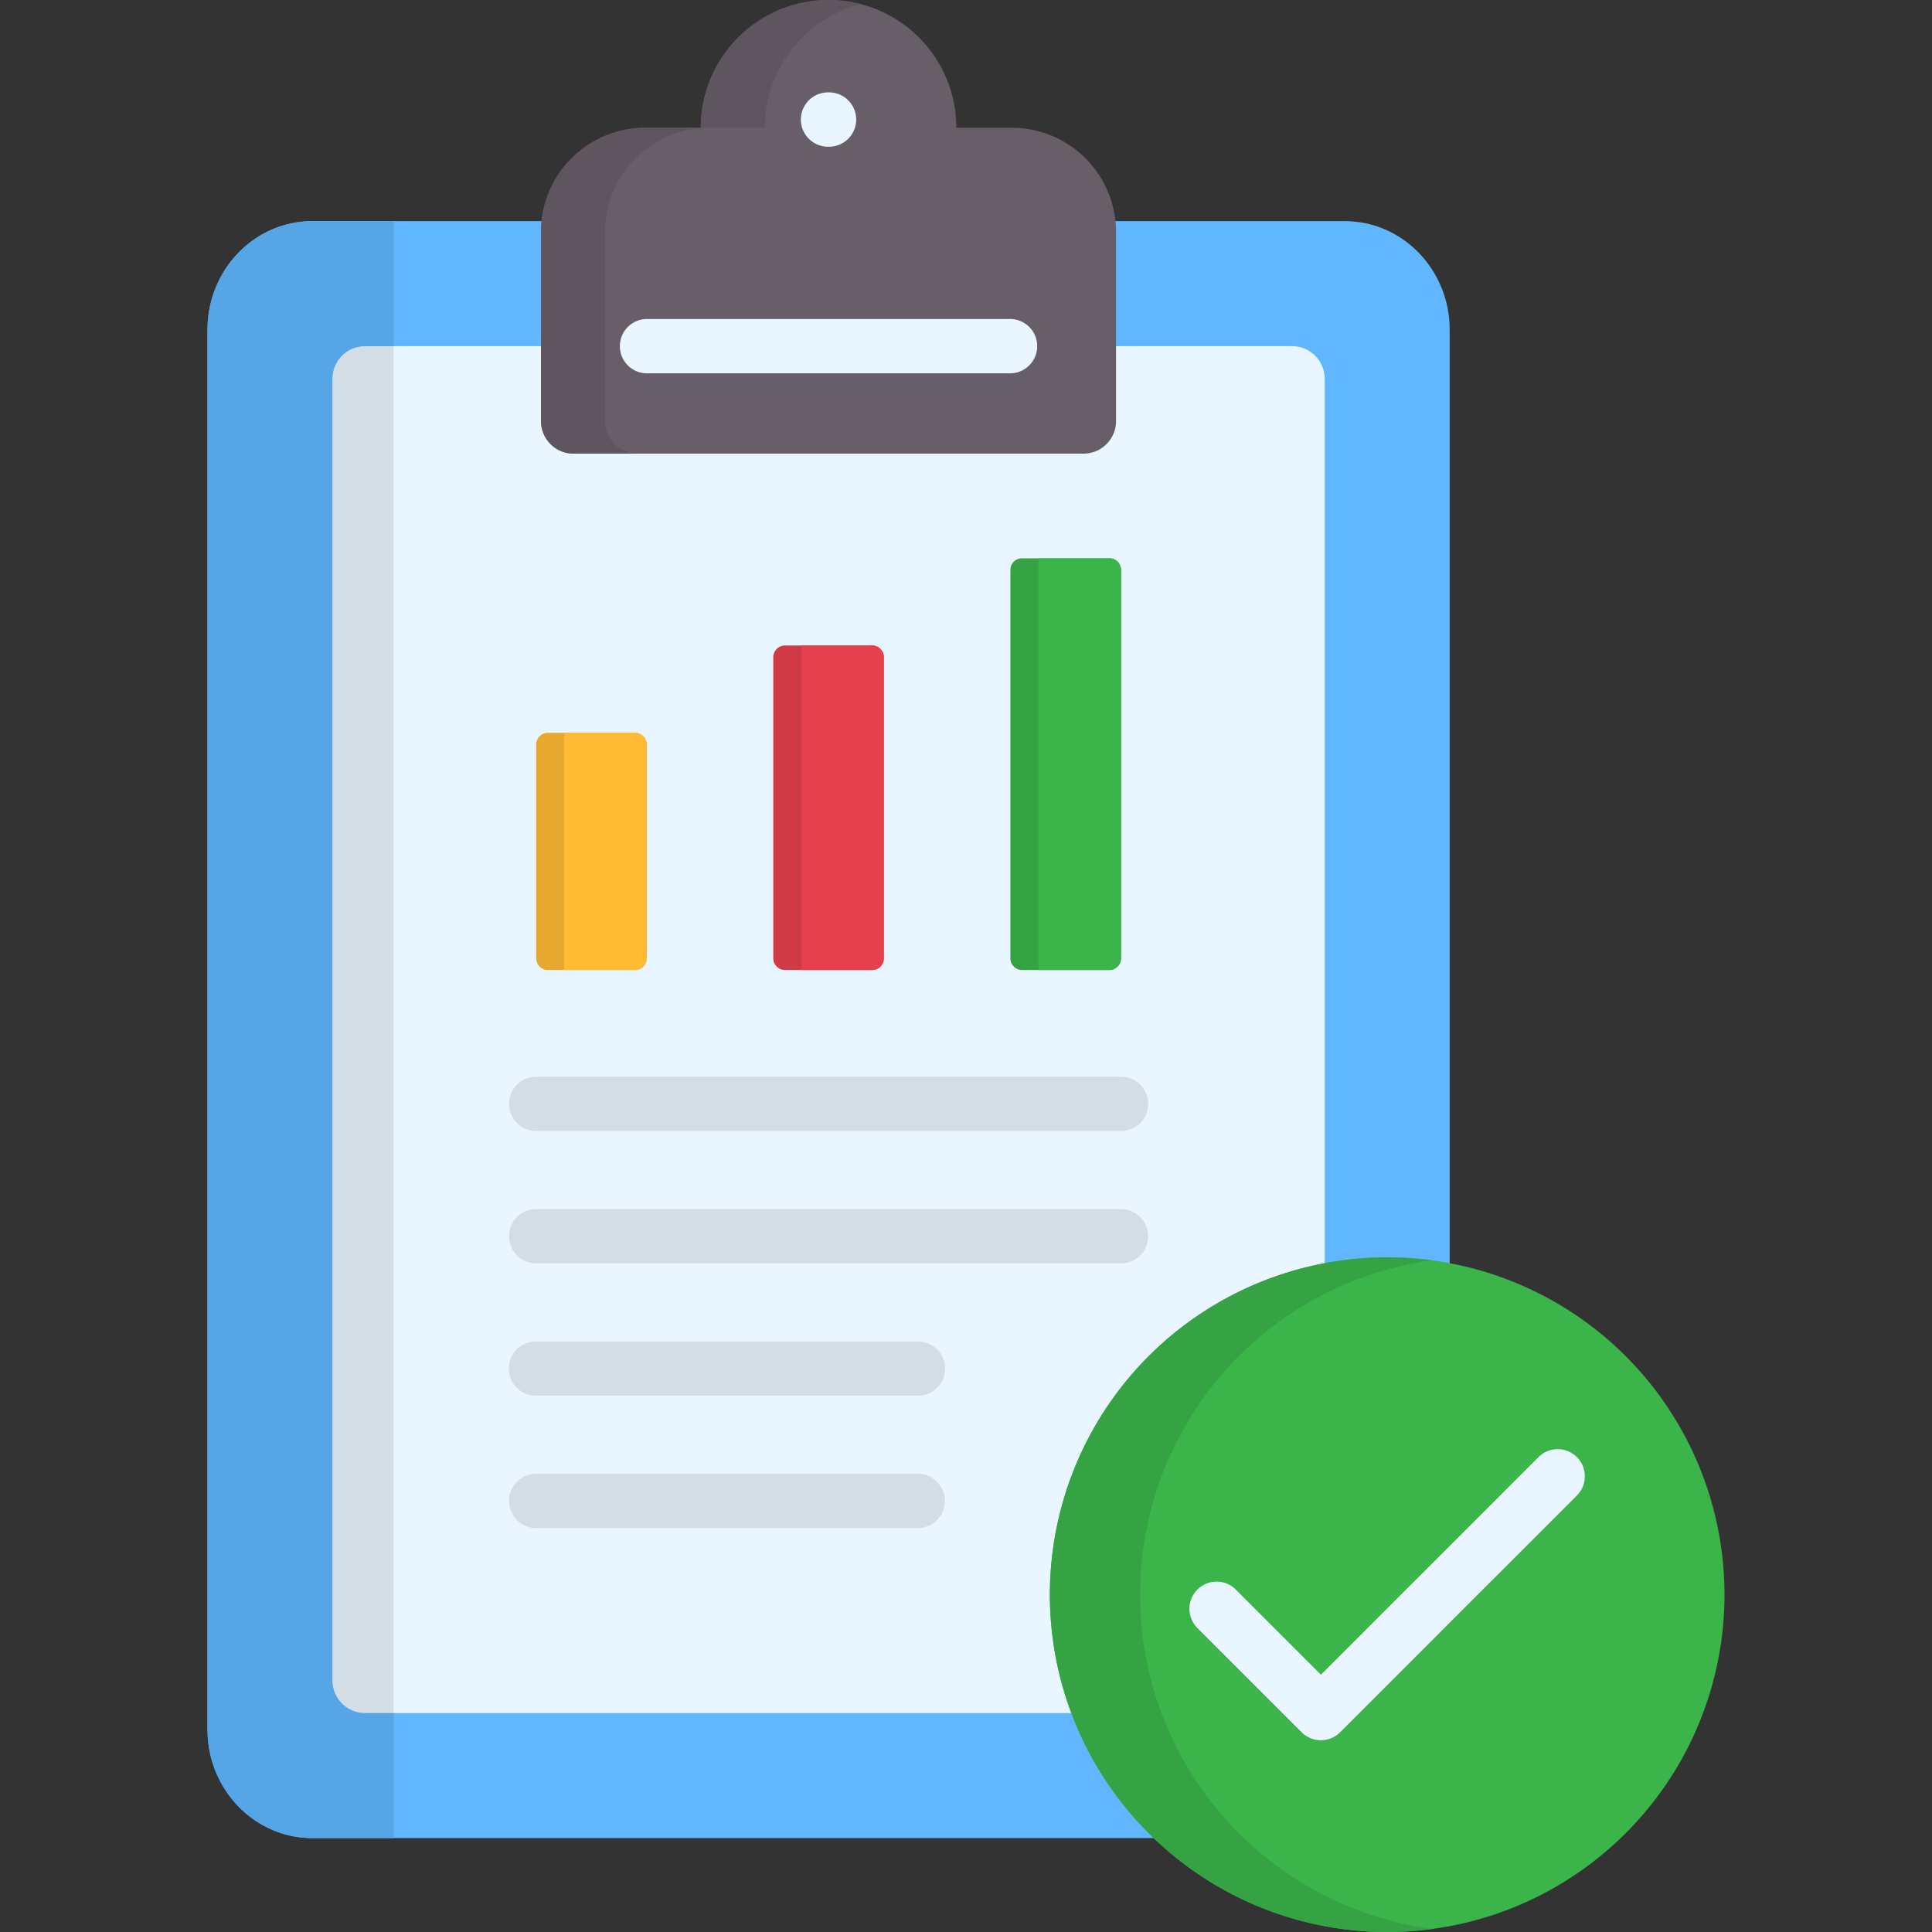 <svg xmlns="http://www.w3.org/2000/svg" id="Layer_1" height="512" viewBox="0 0 512 512" width="512" data-name="Layer 1"><rect x="0" y="0" width="512" height="512" fill="#333333" stroke="none"/><path d="m82.764 58.605h273.646c15.3 0 27.772 12.91 27.772 28.763v370.981c0 15.854-12.473 28.764-27.772 28.764h-273.646c-15.329 0-27.773-12.91-27.773-28.764v-370.981c0-15.853 12.444-28.763 27.773-28.763z" fill="#60b7ff" fill-rule="evenodd"></path><path d="m88.1 100.337v345.044a8.638 8.638 0 0 0 8.626 8.6h245.725a8.631 8.631 0 0 0 8.6-8.6v-345.044a8.631 8.631 0 0 0 -8.6-8.6h-245.728a8.638 8.638 0 0 0 -8.626 8.6z" fill="#eaf6ff" fill-rule="evenodd"></path><path d="m170.919 33.863h14.8a33.863 33.863 0 0 1 67.726 0h14.775a27.631 27.631 0 0 1 27.54 27.54v50.212a8.613 8.613 0 0 1 -8.6 8.6h-135.183a8.632 8.632 0 0 1 -8.6-8.6v-50.215a27.63 27.63 0 0 1 27.539-27.54z" fill="#685e68" fill-rule="evenodd"></path><path d="m219.7 24.48a7.2 7.2 0 1 1 0 14.4h-.262a7.2 7.2 0 0 1 0-14.4zm-48.23 74.458a7.2 7.2 0 0 1 0-14.4h96.2a7.2 7.2 0 0 1 0 14.4z" fill="#eaf6ff"></path><path d="m457.009 422.592a89.394 89.394 0 1 1 -89.379-89.38 89.4 89.4 0 0 1 89.379 89.38z" fill="#3bb54a" fill-rule="evenodd"></path><path d="m317.33 431.451a7.2 7.2 0 1 1 10.171-10.2l22.556 22.556 57.672-57.672a7.192 7.192 0 0 1 10.171 10.171l-62.772 62.772a7.213 7.213 0 0 1 -10.171 0z" fill="#eaf6ff"></path><path d="m293.987 147.955h-23.139a3.091 3.091 0 0 0 -3.089 3.089v102.93a3.11 3.11 0 0 0 3.089 3.09h23.139a3.11 3.11 0 0 0 3.089-3.09v-102.93a3.091 3.091 0 0 0 -3.089-3.089z" fill="#35a343" fill-rule="evenodd"></path><path d="m231.156 171.065h-23.138a3.11 3.11 0 0 0 -3.09 3.089v79.82a3.11 3.11 0 0 0 3.09 3.09h23.138a3.085 3.085 0 0 0 3.06-3.09v-79.82a3.085 3.085 0 0 0 -3.06-3.089z" fill="#cf3a45" fill-rule="evenodd"></path><path d="m168.3 194.2h-23.14a3.085 3.085 0 0 0 -3.06 3.089v56.681a3.085 3.085 0 0 0 3.06 3.09h23.14a3.109 3.109 0 0 0 3.088-3.09v-56.677a3.109 3.109 0 0 0 -3.088-3.093z" fill="#e6a82e" fill-rule="evenodd"></path><path d="m142.1 299.728a7.2 7.2 0 0 1 0-14.4h154.976a7.2 7.2 0 0 1 0 14.4zm0 105.233a7.2 7.2 0 0 1 0-14.4h101.1a7.2 7.2 0 0 1 0 14.4zm0-35.088a7.184 7.184 0 1 1 0-14.367h101.1a7.184 7.184 0 1 1 0 14.367zm0-35.058a7.2 7.2 0 1 1 0-14.4h154.976a7.2 7.2 0 0 1 0 14.4z" fill="#d3dde6"></path><g fill-rule="evenodd"><path d="m160.486 58.605a27.653 27.653 0 0 1 27.394-24.742h14.8a33.869 33.869 0 0 1 25.387-32.785 33.866 33.866 0 0 0 -42.343 32.785h-14.8a27.631 27.631 0 0 0 -27.393 24.742c-.088.932-.146 1.865-.146 2.8v50.212a8.632 8.632 0 0 0 8.6 8.6h16.99a8.638 8.638 0 0 1 -8.626-8.6v-50.217c0-.933.058-1.866.145-2.8z" fill="#5e555e"></path><path d="m104.329 453.978v-362.238h-7.606a8.638 8.638 0 0 0 -8.626 8.6v345.041a8.638 8.638 0 0 0 8.626 8.6z" fill="#d3dde6"></path><path d="m88.1 445.381v-345.044a8.638 8.638 0 0 1 8.626-8.6h7.606v-33.132h-21.568c-15.329 0-27.773 12.91-27.773 28.763v370.981c0 15.854 12.444 28.764 27.773 28.764h21.565v-33.135h-7.606a8.638 8.638 0 0 1 -8.626-8.6z" fill="#56a5e6"></path><path d="m275.19 147.955v109.109h18.8a3.11 3.11 0 0 0 3.089-3.09v-102.93a3.091 3.091 0 0 0 -3.089-3.089z" fill="#3bb54a"></path><path d="m212.36 171.065v86h18.8a3.085 3.085 0 0 0 3.06-3.09v-79.82a3.085 3.085 0 0 0 -3.06-3.089z" fill="#e6404d"></path><path d="m149.85 194.2a2.728 2.728 0 0 0 -.35 1.37v61.49h18.8a3.109 3.109 0 0 0 3.088-3.09v-56.677a3.109 3.109 0 0 0 -3.088-3.093z" fill="#fb3"></path><path d="m302.147 422.592a89.377 89.377 0 0 1 77.431-88.592 89.862 89.862 0 0 0 -11.948-.787 89.394 89.394 0 1 0 0 178.788 89.679 89.679 0 0 0 11.948-.816 89.255 89.255 0 0 1 -77.431-88.592z" fill="#35a343"></path></g></svg>